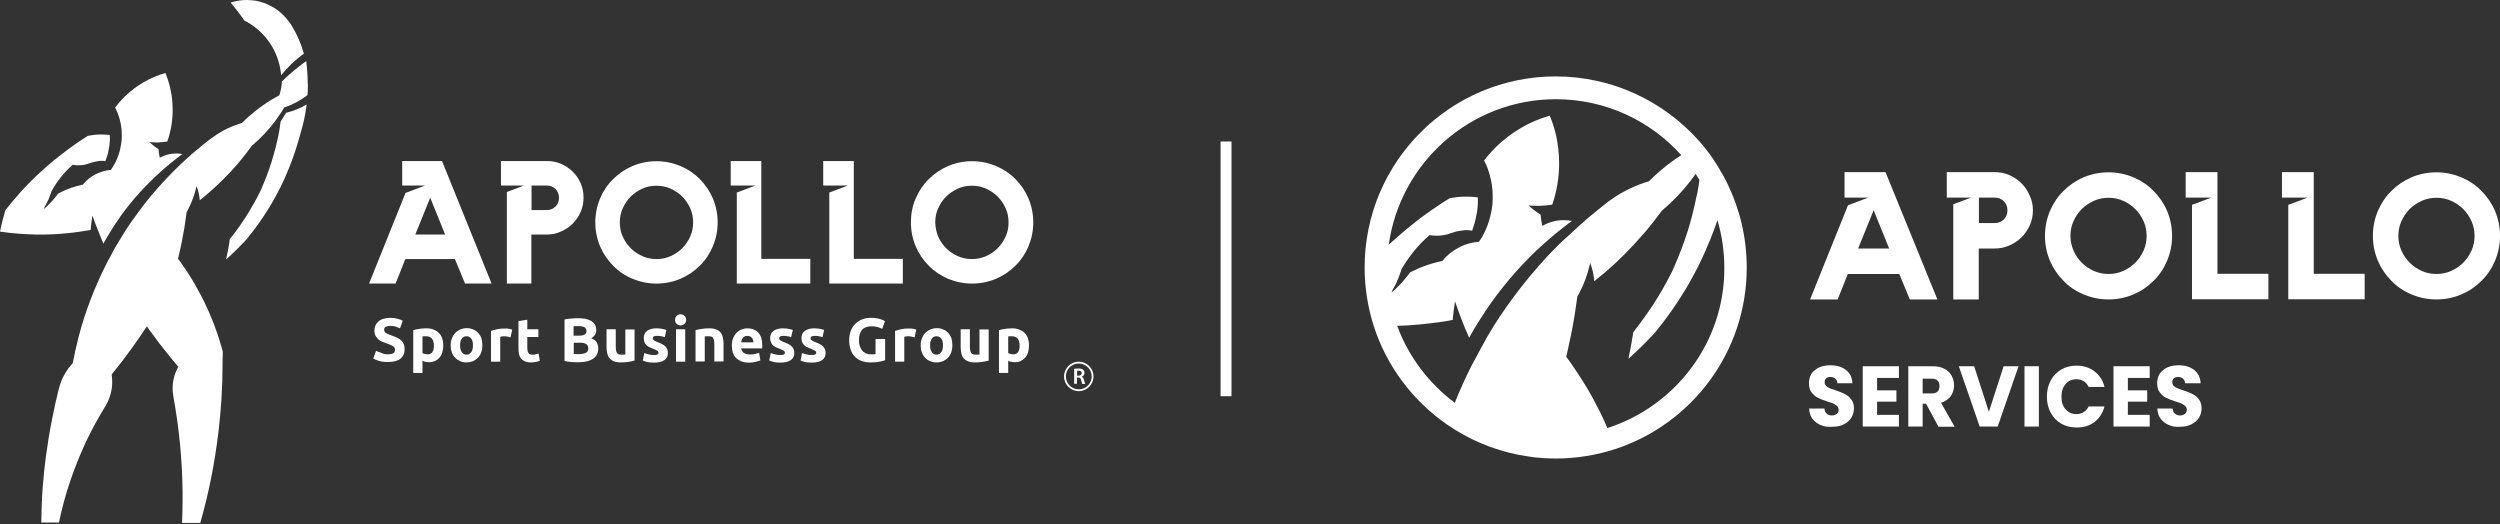 <svg width="229" height="48" viewBox="0 0 229 48" fill="none" xmlns="http://www.w3.org/2000/svg">
<rect x="0" y="0" width="229" height="48" fill="#333333" stroke="none"/>
<path d="M45.029 25.974H42.598L41.67 23.73H37.13L36.235 25.974H33.805L37.147 17.671L38.936 16.995H36.843V14.751H40.488L45.029 25.974ZM40.775 21.485L39.408 18.109L38.041 21.485H40.775Z" fill="white"/>
<path d="M53.45 18.109C53.45 18.582 53.366 19.021 53.18 19.426C52.994 19.831 52.758 20.185 52.454 20.489C52.15 20.793 51.796 21.029 51.374 21.215C50.969 21.401 50.53 21.485 50.074 21.485H48.673V25.974H46.429V17.586L47.998 16.995H46.429H46.176H45.889V14.751H50.091C50.547 14.751 50.986 14.835 51.391 15.004C51.796 15.19 52.167 15.426 52.471 15.73C52.775 16.034 53.011 16.388 53.197 16.81C53.382 17.232 53.45 17.654 53.45 18.109ZM51.205 18.109C51.205 17.806 51.104 17.536 50.885 17.316C50.665 17.097 50.395 16.995 50.091 16.995H48.69V19.24H50.091C50.395 19.24 50.665 19.139 50.885 18.92C51.104 18.7 51.205 18.43 51.205 18.109Z" fill="white"/>
<path d="M54.968 18.177C55.255 17.502 55.66 16.894 56.167 16.405C56.673 15.899 57.264 15.494 57.939 15.207C58.614 14.92 59.357 14.768 60.133 14.768C60.91 14.768 61.635 14.92 62.327 15.207C63.002 15.494 63.61 15.899 64.1 16.405C64.606 16.911 65.011 17.502 65.298 18.177C65.585 18.852 65.737 19.595 65.737 20.371C65.737 21.148 65.585 21.873 65.298 22.565C65.011 23.241 64.606 23.848 64.1 24.338C63.593 24.844 63.002 25.249 62.327 25.536C61.652 25.823 60.91 25.975 60.133 25.975C59.357 25.975 58.631 25.823 57.939 25.536C57.247 25.249 56.656 24.844 56.167 24.338C55.66 23.831 55.255 23.241 54.968 22.565C54.682 21.89 54.53 21.148 54.53 20.371C54.53 19.595 54.682 18.852 54.968 18.177ZM57.044 21.671C57.23 22.076 57.467 22.43 57.77 22.734C58.074 23.038 58.428 23.274 58.834 23.46C59.239 23.646 59.678 23.73 60.133 23.73C60.589 23.73 61.028 23.646 61.433 23.46C61.838 23.274 62.192 23.038 62.496 22.734C62.8 22.43 63.036 22.076 63.222 21.671C63.407 21.266 63.492 20.827 63.492 20.371C63.492 19.916 63.407 19.477 63.222 19.072C63.036 18.667 62.8 18.312 62.496 18.008C62.192 17.705 61.838 17.468 61.433 17.283C61.028 17.097 60.589 17.013 60.133 17.013C59.661 17.013 59.239 17.097 58.834 17.283C58.428 17.468 58.074 17.705 57.77 18.008C57.467 18.312 57.23 18.667 57.044 19.072C56.859 19.477 56.775 19.916 56.775 20.371C56.775 20.827 56.859 21.266 57.044 21.671Z" fill="white"/>
<path d="M74.225 23.73V25.974H67.491V17.637L69.196 16.995H67.491H67.39H66.934V14.751H69.736V23.713H74.225V23.73Z" fill="white"/>
<path d="M82.698 23.73V25.974H75.964V17.637L77.668 16.995H75.964H75.862H75.407V14.751H78.208V23.713H82.698V23.73Z" fill="white"/>
<path d="M83.879 18.177C84.166 17.502 84.571 16.894 85.077 16.405C85.584 15.899 86.174 15.494 86.849 15.207C87.525 14.92 88.267 14.768 89.043 14.768C89.82 14.768 90.546 14.92 91.238 15.207C91.913 15.494 92.52 15.899 93.01 16.405C93.516 16.911 93.921 17.502 94.208 18.177C94.495 18.852 94.647 19.595 94.647 20.371C94.647 21.148 94.495 21.873 94.208 22.565C93.921 23.241 93.516 23.848 93.01 24.338C92.504 24.844 91.913 25.249 91.238 25.536C90.562 25.823 89.82 25.975 89.043 25.975C88.267 25.975 87.541 25.823 86.849 25.536C86.174 25.249 85.567 24.844 85.077 24.338C84.571 23.831 84.166 23.241 83.879 22.565C83.592 21.89 83.44 21.148 83.44 20.371C83.44 19.595 83.575 18.852 83.879 18.177ZM85.938 21.671C86.124 22.076 86.36 22.43 86.664 22.734C86.968 23.038 87.322 23.274 87.727 23.46C88.132 23.646 88.571 23.73 89.027 23.73C89.482 23.73 89.921 23.646 90.326 23.46C90.731 23.274 91.086 23.038 91.39 22.734C91.693 22.43 91.93 22.076 92.115 21.671C92.301 21.266 92.385 20.827 92.385 20.371C92.385 19.916 92.301 19.477 92.115 19.072C91.93 18.667 91.693 18.312 91.39 18.008C91.086 17.705 90.731 17.468 90.326 17.283C89.921 17.097 89.482 17.013 89.027 17.013C88.554 17.013 88.132 17.097 87.727 17.283C87.322 17.468 86.968 17.705 86.664 18.008C86.36 18.312 86.124 18.667 85.938 19.072C85.752 19.477 85.668 19.916 85.668 20.371C85.685 20.827 85.769 21.266 85.938 21.671Z" fill="white"/>
<path d="M35.543 32.455C35.661 32.455 35.763 32.438 35.847 32.421C35.931 32.404 35.999 32.37 36.05 32.337C36.1 32.303 36.134 32.252 36.151 32.201C36.168 32.151 36.184 32.1 36.184 32.033C36.184 31.898 36.117 31.796 35.999 31.712C35.881 31.628 35.678 31.543 35.374 31.442C35.239 31.391 35.121 31.341 34.986 31.29C34.851 31.239 34.75 31.155 34.649 31.071C34.547 30.986 34.463 30.868 34.395 30.75C34.328 30.632 34.294 30.463 34.294 30.294C34.294 30.125 34.328 29.957 34.395 29.805C34.463 29.653 34.564 29.535 34.682 29.433C34.8 29.332 34.952 29.248 35.138 29.197C35.307 29.146 35.509 29.113 35.729 29.113C35.999 29.113 36.218 29.146 36.421 29.197C36.623 29.248 36.775 29.315 36.893 29.383L36.64 30.075C36.539 30.024 36.404 29.974 36.269 29.923C36.134 29.872 35.982 29.855 35.779 29.855C35.56 29.855 35.425 29.889 35.324 29.94C35.222 29.99 35.189 30.092 35.189 30.21C35.189 30.277 35.206 30.345 35.239 30.395C35.273 30.446 35.324 30.497 35.391 30.53C35.459 30.564 35.526 30.598 35.611 30.632C35.695 30.666 35.779 30.699 35.881 30.733C36.083 30.801 36.269 30.885 36.404 30.953C36.556 31.02 36.674 31.104 36.775 31.206C36.877 31.307 36.944 31.425 36.995 31.543C37.045 31.678 37.062 31.83 37.062 32.016C37.062 32.387 36.927 32.657 36.674 32.86C36.421 33.062 36.033 33.163 35.509 33.163C35.341 33.163 35.172 33.147 35.037 33.13C34.902 33.113 34.767 33.079 34.666 33.045C34.564 33.012 34.463 32.978 34.395 32.944C34.311 32.91 34.26 32.877 34.193 32.843L34.446 32.134C34.564 32.201 34.699 32.252 34.885 32.303C35.071 32.421 35.29 32.455 35.543 32.455Z" fill="white"/>
<path d="M40.606 31.628C40.606 31.864 40.573 32.066 40.522 32.252C40.471 32.438 40.387 32.606 40.269 32.741C40.168 32.876 40.016 32.978 39.864 33.062C39.695 33.13 39.509 33.18 39.307 33.18C39.189 33.18 39.087 33.163 38.986 33.147C38.885 33.13 38.784 33.096 38.699 33.045V34.159H37.855V30.244C37.923 30.227 38.024 30.193 38.109 30.176C38.21 30.159 38.311 30.142 38.412 30.125C38.514 30.108 38.632 30.092 38.733 30.092C38.851 30.075 38.953 30.075 39.054 30.075C39.307 30.075 39.509 30.108 39.712 30.193C39.898 30.26 40.066 30.362 40.201 30.497C40.336 30.632 40.438 30.8 40.505 30.986C40.573 31.189 40.606 31.391 40.606 31.628ZM39.746 31.661C39.746 31.408 39.695 31.189 39.577 31.037C39.459 30.885 39.29 30.8 39.054 30.8C38.986 30.8 38.902 30.8 38.851 30.8C38.784 30.8 38.733 30.817 38.699 30.817V32.336C38.75 32.37 38.817 32.404 38.902 32.421C38.986 32.438 39.071 32.455 39.155 32.455C39.543 32.471 39.746 32.201 39.746 31.661Z" fill="white"/>
<path d="M44.184 31.628C44.184 31.864 44.151 32.083 44.083 32.269C44.016 32.455 43.914 32.623 43.796 32.759C43.661 32.894 43.509 32.995 43.34 33.079C43.155 33.147 42.969 33.197 42.733 33.197C42.513 33.197 42.311 33.164 42.142 33.079C41.973 32.995 41.804 32.894 41.686 32.759C41.551 32.623 41.45 32.455 41.383 32.269C41.315 32.083 41.281 31.864 41.281 31.628C41.281 31.392 41.315 31.189 41.399 30.986C41.467 30.801 41.568 30.632 41.703 30.497C41.838 30.362 41.99 30.261 42.159 30.176C42.344 30.109 42.53 30.058 42.75 30.058C42.969 30.058 43.155 30.092 43.34 30.176C43.526 30.244 43.678 30.362 43.796 30.497C43.931 30.632 44.032 30.801 44.1 30.986C44.134 31.189 44.184 31.392 44.184 31.628ZM43.324 31.628C43.324 31.375 43.273 31.155 43.172 31.02C43.07 30.868 42.918 30.801 42.733 30.801C42.547 30.801 42.395 30.868 42.294 31.02C42.193 31.172 42.142 31.375 42.142 31.628C42.142 31.881 42.193 32.1 42.294 32.252C42.395 32.404 42.547 32.489 42.733 32.489C42.918 32.489 43.07 32.404 43.172 32.252C43.273 32.1 43.324 31.898 43.324 31.628Z" fill="white"/>
<path d="M46.766 30.902C46.699 30.885 46.598 30.868 46.496 30.834C46.395 30.817 46.277 30.801 46.176 30.801C46.125 30.801 46.057 30.801 45.99 30.817C45.922 30.834 45.855 30.834 45.821 30.851V33.13H44.977V30.311C45.129 30.261 45.298 30.21 45.517 30.159C45.72 30.109 45.956 30.092 46.209 30.092C46.26 30.092 46.311 30.092 46.378 30.092C46.446 30.092 46.513 30.109 46.564 30.109C46.614 30.109 46.699 30.126 46.749 30.142C46.817 30.159 46.868 30.176 46.918 30.193L46.766 30.902Z" fill="white"/>
<path d="M47.458 29.417L48.302 29.282V30.16H49.315V30.869H48.302V31.915C48.302 32.084 48.336 32.236 48.403 32.337C48.471 32.438 48.589 32.489 48.775 32.489C48.859 32.489 48.96 32.489 49.062 32.455C49.163 32.422 49.247 32.422 49.332 32.388L49.45 33.046C49.349 33.08 49.23 33.13 49.112 33.147C48.994 33.164 48.842 33.198 48.657 33.198C48.42 33.198 48.235 33.164 48.083 33.097C47.931 33.029 47.813 32.945 47.728 32.843C47.644 32.742 47.576 32.59 47.543 32.438C47.509 32.286 47.492 32.101 47.492 31.915V29.417H47.458Z" fill="white"/>
<path d="M53.011 33.181C52.791 33.181 52.589 33.181 52.37 33.164C52.15 33.147 51.931 33.113 51.711 33.063V29.265C51.897 29.231 52.083 29.198 52.302 29.181C52.521 29.164 52.724 29.147 52.893 29.147C53.146 29.147 53.365 29.164 53.585 29.198C53.787 29.231 53.973 29.299 54.125 29.383C54.277 29.468 54.395 29.586 54.479 29.721C54.564 29.856 54.614 30.041 54.614 30.244C54.614 30.565 54.462 30.801 54.158 30.987C54.412 31.088 54.581 31.206 54.665 31.375C54.749 31.544 54.8 31.712 54.8 31.915C54.8 32.32 54.648 32.641 54.344 32.843C54.04 33.063 53.602 33.181 53.011 33.181ZM52.555 30.75H52.977C53.247 30.75 53.45 30.717 53.551 30.649C53.669 30.582 53.72 30.463 53.72 30.311C53.72 30.16 53.652 30.041 53.534 29.974C53.416 29.907 53.23 29.873 53.011 29.873C52.943 29.873 52.859 29.873 52.775 29.873C52.69 29.873 52.606 29.873 52.538 29.89V30.75H52.555ZM52.555 31.409V32.421C52.623 32.421 52.69 32.438 52.758 32.438C52.825 32.438 52.91 32.438 53.011 32.438C53.281 32.438 53.483 32.404 53.652 32.32C53.821 32.252 53.889 32.101 53.889 31.898C53.889 31.712 53.821 31.594 53.686 31.51C53.551 31.425 53.348 31.392 53.112 31.392H52.555V31.409Z" fill="white"/>
<path d="M58.125 33.029C57.99 33.062 57.804 33.113 57.568 33.147C57.348 33.181 57.112 33.197 56.859 33.197C56.606 33.197 56.403 33.164 56.234 33.096C56.066 33.029 55.931 32.927 55.829 32.809C55.728 32.691 55.66 32.539 55.627 32.37C55.593 32.202 55.559 32.016 55.559 31.814V30.159H56.403V31.712C56.403 31.982 56.437 32.185 56.504 32.303C56.572 32.421 56.707 32.489 56.909 32.489C56.977 32.489 57.028 32.489 57.095 32.489C57.163 32.489 57.23 32.472 57.281 32.472V30.176H58.125V33.029Z" fill="white"/>
<path d="M59.897 32.522C60.049 32.522 60.167 32.505 60.217 32.471C60.285 32.438 60.319 32.387 60.319 32.303C60.319 32.235 60.285 32.168 60.2 32.117C60.116 32.066 59.998 32.016 59.829 31.948C59.694 31.898 59.576 31.847 59.475 31.796C59.373 31.746 59.272 31.678 59.205 31.611C59.137 31.543 59.07 31.442 59.036 31.34C59.002 31.239 58.968 31.121 58.968 30.969C58.968 30.682 59.07 30.463 59.272 30.311C59.475 30.159 59.762 30.075 60.133 30.075C60.319 30.075 60.487 30.092 60.656 30.125C60.825 30.159 60.96 30.193 61.044 30.227L60.892 30.885C60.791 30.851 60.69 30.817 60.572 30.8C60.454 30.767 60.336 30.767 60.184 30.767C59.914 30.767 59.795 30.834 59.795 30.986C59.795 31.02 59.795 31.054 59.812 31.07C59.829 31.087 59.846 31.121 59.88 31.155C59.914 31.172 59.964 31.206 60.015 31.239C60.066 31.273 60.15 31.307 60.234 31.34C60.42 31.408 60.572 31.476 60.69 31.543C60.808 31.611 60.909 31.678 60.977 31.762C61.044 31.847 61.095 31.931 61.129 32.016C61.163 32.117 61.179 32.218 61.179 32.336C61.179 32.623 61.061 32.86 60.842 32.995C60.622 33.147 60.302 33.214 59.914 33.214C59.644 33.214 59.424 33.197 59.255 33.147C59.087 33.096 58.952 33.062 58.884 33.028L59.019 32.336C59.154 32.387 59.306 32.438 59.458 32.471C59.61 32.505 59.762 32.522 59.897 32.522Z" fill="white"/>
<path d="M62.85 29.299C62.85 29.451 62.8 29.569 62.698 29.67C62.597 29.754 62.479 29.805 62.344 29.805C62.209 29.805 62.091 29.754 61.989 29.67C61.888 29.585 61.837 29.467 61.837 29.299C61.837 29.147 61.888 29.029 61.989 28.927C62.091 28.826 62.209 28.792 62.344 28.792C62.479 28.792 62.597 28.843 62.698 28.927C62.8 29.012 62.85 29.13 62.85 29.299ZM62.766 33.13H61.922V30.159H62.766V33.13Z" fill="white"/>
<path d="M63.711 30.244C63.846 30.21 64.031 30.159 64.268 30.125C64.504 30.092 64.724 30.075 64.977 30.075C65.23 30.075 65.432 30.108 65.601 30.176C65.77 30.244 65.905 30.328 66.006 30.463C66.108 30.581 66.175 30.733 66.209 30.885C66.243 31.054 66.276 31.239 66.276 31.442V33.113H65.432V31.543C65.432 31.273 65.399 31.087 65.331 30.969C65.264 30.851 65.129 30.8 64.926 30.8C64.859 30.8 64.808 30.8 64.74 30.8C64.673 30.8 64.605 30.817 64.555 30.817V33.113H63.711V30.244Z" fill="white"/>
<path d="M67.036 31.661C67.036 31.391 67.069 31.172 67.154 30.969C67.238 30.767 67.339 30.615 67.474 30.48C67.609 30.345 67.761 30.244 67.93 30.176C68.099 30.108 68.285 30.075 68.453 30.075C68.875 30.075 69.213 30.21 69.449 30.463C69.702 30.716 69.82 31.104 69.82 31.594C69.82 31.644 69.82 31.695 69.82 31.762C69.82 31.813 69.82 31.881 69.804 31.914H67.896C67.913 32.083 67.998 32.218 68.133 32.319C68.268 32.421 68.47 32.471 68.707 32.471C68.858 32.471 69.01 32.455 69.162 32.421C69.314 32.387 69.432 32.353 69.534 32.319L69.652 33.011C69.601 33.028 69.55 33.062 69.466 33.079C69.382 33.096 69.314 33.13 69.213 33.147C69.112 33.163 69.027 33.18 68.909 33.197C68.808 33.214 68.69 33.214 68.588 33.214C68.318 33.214 68.082 33.18 67.896 33.096C67.711 33.011 67.542 32.91 67.407 32.775C67.272 32.64 67.188 32.471 67.12 32.286C67.069 32.083 67.036 31.881 67.036 31.661ZM69.01 31.34C69.01 31.273 68.993 31.206 68.977 31.138C68.96 31.07 68.926 31.003 68.875 30.952C68.825 30.902 68.774 30.851 68.707 30.817C68.639 30.784 68.555 30.767 68.453 30.767C68.352 30.767 68.285 30.784 68.217 30.817C68.15 30.851 68.099 30.885 68.048 30.952C67.998 31.003 67.964 31.07 67.947 31.138C67.93 31.206 67.896 31.273 67.896 31.357H69.01V31.34Z" fill="white"/>
<path d="M71.474 32.522C71.626 32.522 71.744 32.505 71.795 32.471C71.863 32.438 71.896 32.387 71.896 32.303C71.896 32.235 71.863 32.168 71.778 32.117C71.694 32.066 71.576 32.016 71.407 31.948C71.272 31.898 71.154 31.847 71.052 31.796C70.951 31.746 70.85 31.678 70.782 31.611C70.715 31.543 70.647 31.442 70.614 31.34C70.58 31.239 70.546 31.121 70.546 30.969C70.546 30.682 70.647 30.463 70.85 30.311C71.052 30.159 71.339 30.075 71.711 30.075C71.896 30.075 72.065 30.092 72.234 30.125C72.403 30.159 72.538 30.193 72.622 30.227L72.47 30.885C72.369 30.851 72.268 30.817 72.15 30.8C72.031 30.767 71.913 30.767 71.761 30.767C71.491 30.767 71.373 30.834 71.373 30.986C71.373 31.02 71.373 31.054 71.39 31.07C71.407 31.087 71.424 31.121 71.457 31.155C71.491 31.172 71.542 31.206 71.593 31.239C71.643 31.273 71.728 31.307 71.812 31.34C71.998 31.408 72.15 31.476 72.268 31.543C72.386 31.611 72.487 31.678 72.555 31.762C72.622 31.847 72.673 31.931 72.707 32.016C72.74 32.117 72.757 32.218 72.757 32.336C72.757 32.623 72.639 32.86 72.419 32.995C72.2 33.147 71.879 33.214 71.491 33.214C71.221 33.214 71.002 33.197 70.833 33.147C70.664 33.096 70.529 33.062 70.462 33.028L70.597 32.336C70.732 32.387 70.884 32.438 71.035 32.471C71.171 32.505 71.323 32.522 71.474 32.522Z" fill="white"/>
<path d="M74.344 32.522C74.495 32.522 74.614 32.505 74.664 32.471C74.732 32.438 74.765 32.387 74.765 32.303C74.765 32.235 74.732 32.168 74.647 32.117C74.563 32.066 74.445 32.016 74.276 31.948C74.141 31.898 74.023 31.847 73.921 31.796C73.82 31.746 73.719 31.678 73.651 31.611C73.584 31.543 73.516 31.442 73.483 31.34C73.449 31.239 73.415 31.121 73.415 30.969C73.415 30.682 73.516 30.463 73.719 30.311C73.921 30.159 74.208 30.075 74.58 30.075C74.765 30.075 74.934 30.092 75.103 30.125C75.272 30.159 75.407 30.193 75.491 30.227L75.339 30.885C75.238 30.851 75.137 30.817 75.019 30.8C74.9 30.767 74.782 30.767 74.63 30.767C74.36 30.767 74.242 30.834 74.242 30.986C74.242 31.02 74.242 31.054 74.259 31.07C74.276 31.087 74.293 31.121 74.327 31.155C74.36 31.172 74.411 31.206 74.462 31.239C74.512 31.273 74.597 31.307 74.681 31.34C74.867 31.408 75.019 31.476 75.137 31.543C75.255 31.611 75.356 31.678 75.424 31.762C75.491 31.847 75.542 31.931 75.576 32.016C75.609 32.117 75.626 32.218 75.626 32.336C75.626 32.623 75.508 32.86 75.289 32.995C75.069 33.147 74.749 33.214 74.36 33.214C74.09 33.214 73.871 33.197 73.702 33.147C73.533 33.096 73.398 33.062 73.331 33.028L73.466 32.336C73.601 32.387 73.753 32.438 73.905 32.471C74.056 32.505 74.208 32.522 74.344 32.522Z" fill="white"/>
<path d="M79.845 29.889C79.44 29.889 79.137 30.008 78.951 30.227C78.765 30.463 78.681 30.767 78.681 31.155C78.681 31.341 78.698 31.527 78.748 31.678C78.799 31.83 78.867 31.965 78.951 32.084C79.035 32.202 79.153 32.286 79.288 32.354C79.424 32.421 79.575 32.455 79.761 32.455C79.862 32.455 79.947 32.455 80.014 32.455C80.082 32.455 80.149 32.438 80.2 32.438V31.054H81.078V32.995C80.976 33.029 80.808 33.079 80.571 33.13C80.335 33.181 80.048 33.197 79.71 33.197C79.424 33.197 79.153 33.147 78.917 33.062C78.681 32.978 78.478 32.843 78.309 32.674C78.141 32.505 78.006 32.286 77.921 32.033C77.837 31.78 77.786 31.493 77.786 31.172C77.786 30.852 77.837 30.548 77.938 30.294C78.04 30.041 78.174 29.822 78.36 29.653C78.529 29.484 78.748 29.349 78.985 29.248C79.221 29.164 79.474 29.113 79.744 29.113C79.93 29.113 80.099 29.13 80.251 29.147C80.402 29.164 80.52 29.197 80.639 29.231C80.74 29.265 80.841 29.299 80.909 29.332C80.976 29.366 81.027 29.4 81.061 29.417L80.808 30.126C80.689 30.058 80.554 30.008 80.385 29.957C80.2 29.906 80.031 29.889 79.845 29.889Z" fill="white"/>
<path d="M83.778 30.902C83.71 30.885 83.609 30.868 83.508 30.834C83.406 30.817 83.288 30.801 83.187 30.801C83.136 30.801 83.069 30.801 83.001 30.817C82.934 30.834 82.866 30.834 82.832 30.851V33.13H81.989V30.311C82.141 30.261 82.309 30.21 82.529 30.159C82.731 30.109 82.968 30.092 83.221 30.092C83.271 30.092 83.322 30.092 83.389 30.092C83.457 30.092 83.525 30.109 83.575 30.109C83.643 30.126 83.71 30.126 83.761 30.142C83.828 30.159 83.879 30.176 83.93 30.193L83.778 30.902Z" fill="white"/>
<path d="M87.238 31.628C87.238 31.864 87.204 32.083 87.136 32.269C87.069 32.455 86.968 32.623 86.849 32.759C86.714 32.894 86.562 32.995 86.394 33.079C86.208 33.147 86.022 33.197 85.786 33.197C85.567 33.197 85.364 33.164 85.195 33.079C85.01 33.012 84.858 32.894 84.74 32.759C84.605 32.623 84.503 32.455 84.436 32.269C84.368 32.083 84.335 31.864 84.335 31.628C84.335 31.392 84.368 31.189 84.453 30.986C84.52 30.801 84.621 30.632 84.757 30.497C84.892 30.362 85.043 30.261 85.212 30.176C85.398 30.109 85.584 30.058 85.803 30.058C86.022 30.058 86.208 30.092 86.394 30.176C86.579 30.244 86.731 30.362 86.849 30.497C86.984 30.632 87.086 30.801 87.153 30.986C87.204 31.189 87.238 31.392 87.238 31.628ZM86.377 31.628C86.377 31.375 86.326 31.155 86.225 31.02C86.124 30.885 85.972 30.801 85.786 30.801C85.6 30.801 85.448 30.868 85.347 31.02C85.246 31.172 85.195 31.375 85.195 31.628C85.195 31.881 85.246 32.1 85.347 32.252C85.448 32.404 85.6 32.489 85.786 32.489C85.972 32.489 86.124 32.404 86.225 32.252C86.326 32.1 86.377 31.898 86.377 31.628Z" fill="white"/>
<path d="M90.562 33.029C90.427 33.062 90.242 33.113 90.005 33.147C89.786 33.181 89.55 33.197 89.296 33.197C89.043 33.197 88.841 33.164 88.672 33.096C88.503 33.029 88.368 32.927 88.267 32.809C88.166 32.691 88.098 32.539 88.064 32.37C88.031 32.202 87.997 32.016 87.997 31.814V30.159H88.841V31.712C88.841 31.982 88.875 32.185 88.942 32.303C89.01 32.421 89.145 32.489 89.347 32.489C89.415 32.489 89.465 32.489 89.533 32.489C89.6 32.489 89.668 32.472 89.719 32.472V30.176H90.562V33.029Z" fill="white"/>
<path d="M94.258 31.628C94.258 31.864 94.225 32.066 94.174 32.252C94.123 32.438 94.039 32.606 93.921 32.741C93.803 32.876 93.668 32.978 93.516 33.062C93.364 33.147 93.161 33.18 92.959 33.18C92.841 33.18 92.739 33.163 92.638 33.147C92.537 33.13 92.436 33.096 92.351 33.045V34.159H91.507V30.244C91.575 30.227 91.676 30.193 91.76 30.176C91.862 30.159 91.963 30.142 92.064 30.125C92.166 30.108 92.284 30.092 92.385 30.092C92.486 30.092 92.604 30.075 92.706 30.075C92.959 30.075 93.161 30.108 93.364 30.193C93.55 30.26 93.718 30.362 93.853 30.497C93.988 30.632 94.09 30.8 94.157 30.986C94.225 31.189 94.258 31.391 94.258 31.628ZM93.398 31.661C93.398 31.408 93.347 31.189 93.229 31.037C93.111 30.885 92.942 30.8 92.706 30.8C92.638 30.8 92.554 30.8 92.503 30.8C92.436 30.8 92.385 30.817 92.351 30.817V32.336C92.402 32.37 92.469 32.404 92.554 32.421C92.638 32.438 92.723 32.455 92.807 32.455C93.195 32.471 93.398 32.201 93.398 31.661Z" fill="white"/>
<path d="M16.135 14.059C15.882 14.059 15.646 14.093 15.409 14.144C15.139 14.211 14.903 14.313 14.667 14.431C14.65 14.431 14.65 14.448 14.633 14.448C14.582 14.194 14.532 13.924 14.515 13.654C14.211 13.469 13.941 13.249 13.671 13.013C13.874 13.03 14.076 13.047 14.279 13.047C14.346 13.047 14.414 13.047 14.481 13.047C14.768 13.03 15.055 13.013 15.325 12.962C15.646 12.051 15.815 11.072 15.815 10.059C15.815 9.739 15.798 9.418 15.764 9.097C15.764 9.081 15.764 9.081 15.764 9.064V9.047C15.663 8.22 15.46 7.426 15.156 6.684C13.739 7.089 12.473 7.832 11.443 8.827C11.123 9.148 10.819 9.486 10.549 9.84C10.717 10.178 10.852 10.515 10.954 10.886C11.072 11.342 11.156 11.815 11.156 12.304C11.156 12.338 11.156 12.372 11.156 12.405C11.156 12.473 11.156 12.54 11.156 12.625C11.156 12.743 11.139 12.878 11.123 12.996C11.106 13.131 11.089 13.283 11.055 13.418C10.971 13.924 10.802 14.397 10.582 14.853C10.532 14.954 10.481 15.055 10.414 15.156C10.329 15.292 10.245 15.427 10.161 15.562C10.025 15.579 9.89 15.595 9.755 15.612C9.536 15.663 9.317 15.73 9.097 15.815C8.996 15.865 8.878 15.899 8.777 15.95C8.321 16.186 7.933 16.49 7.612 16.878C7.612 16.895 7.595 16.895 7.595 16.912C6.852 17.064 6.16 17.3 5.502 17.638C5.435 17.671 5.367 17.705 5.317 17.739C5.249 17.823 5.182 17.924 5.114 18.009C5.03 18.11 4.945 18.211 4.861 18.313C4.776 18.397 4.709 18.482 4.625 18.566C4.439 18.768 4.236 18.971 4.017 19.14C4.034 19.072 4.068 19.005 4.084 18.954C4.169 18.802 4.253 18.65 4.338 18.482C4.354 18.431 4.388 18.38 4.405 18.33C4.405 18.33 4.405 18.313 4.422 18.313C4.473 18.195 4.523 18.059 4.574 17.941C4.625 17.806 4.675 17.654 4.726 17.503C5.232 16.591 5.873 15.781 6.65 15.106C6.65 15.106 6.65 15.106 6.667 15.089C6.819 15.123 6.987 15.14 7.139 15.14C7.173 15.14 7.19 15.14 7.224 15.14C7.308 15.14 7.393 15.123 7.477 15.123C7.528 15.123 7.595 15.106 7.646 15.106H7.663C7.848 15.072 8.017 15.021 8.152 14.971C8.321 14.903 8.523 14.853 8.743 14.802H8.76C8.861 14.785 8.945 14.768 9.047 14.752C9.097 14.752 9.148 14.735 9.182 14.735C9.266 14.735 9.367 14.735 9.468 14.735C9.536 14.735 9.587 14.752 9.654 14.768C9.654 14.752 9.671 14.735 9.671 14.718C9.671 14.701 9.688 14.684 9.688 14.667C9.722 14.583 9.739 14.515 9.772 14.414C9.789 14.38 9.806 14.329 9.806 14.296C9.823 14.262 9.823 14.228 9.84 14.194C9.857 14.161 9.857 14.127 9.874 14.093C9.89 14.043 9.907 13.975 9.907 13.924C9.924 13.857 9.941 13.773 9.958 13.705C9.958 13.654 9.975 13.621 9.975 13.57C9.975 13.553 9.975 13.536 9.992 13.519C10.025 13.351 10.042 13.148 10.059 12.929C10.076 12.726 10.059 12.54 10.059 12.372C10.025 12.372 10.009 12.372 9.975 12.355C9.755 12.338 9.519 12.321 9.283 12.321C9.249 12.321 9.232 12.321 9.198 12.321C8.81 12.321 8.422 12.372 8.051 12.439C7.696 12.659 7.342 12.895 7.004 13.131C6.971 13.165 6.92 13.182 6.886 13.216C6.329 13.604 5.789 14.009 5.266 14.431C5.165 14.515 5.063 14.6 4.962 14.667C4.422 15.106 3.899 15.579 3.392 16.051C3.055 16.372 2.717 16.709 2.397 17.047C2.295 17.165 2.177 17.266 2.076 17.384C1.975 17.486 1.89 17.587 1.806 17.688C1.35 18.195 0.911 18.718 0.489 19.258C0.304 19.866 0.152 20.49 0.017 21.131C0.017 21.165 0 21.199 0 21.216C0.54 21.3 1.08 21.351 1.637 21.401C1.705 21.401 1.772 21.418 1.857 21.418C2.346 21.452 2.835 21.469 3.342 21.486C3.443 21.486 3.544 21.486 3.646 21.486C3.663 21.486 3.696 21.486 3.713 21.486C4.506 21.486 5.3 21.452 6.076 21.368C6.498 21.334 6.92 21.283 7.342 21.216C7.663 21.165 7.983 21.114 8.304 21.064C8.338 20.625 8.388 20.186 8.473 19.747C8.608 20.152 8.76 20.558 8.912 20.946C9.097 21.401 9.283 21.857 9.468 22.313C9.722 21.857 9.992 21.418 10.262 20.979C10.346 20.828 10.447 20.692 10.532 20.558C10.549 20.541 10.549 20.524 10.566 20.507C10.566 20.49 10.582 20.49 10.582 20.49C10.599 20.456 10.633 20.422 10.65 20.389C10.785 20.186 10.92 20 11.038 19.815C11.578 19.055 12.169 18.33 12.793 17.638C12.945 17.469 13.114 17.3 13.266 17.131C13.283 17.114 13.317 17.081 13.334 17.064C13.35 17.047 13.384 17.013 13.401 16.996C13.874 16.507 14.38 16.017 14.903 15.562C14.92 15.545 14.92 15.545 14.937 15.528C15.359 15.156 15.798 14.802 16.236 14.464C16.388 14.346 16.54 14.228 16.709 14.11C16.523 14.076 16.321 14.059 16.135 14.059Z" fill="white"/>
<path d="M28.185 7.646C28.185 6.954 28.134 6.262 28.05 5.604C27.898 5.705 27.746 5.806 27.611 5.924C27.206 6.228 26.801 6.549 26.43 6.886C26.227 7.072 26.025 7.275 25.822 7.46C25.805 7.899 25.721 8.321 25.586 8.726C25.079 8.996 24.573 9.3 24.101 9.637C24.067 9.671 24.016 9.688 23.983 9.722C23.797 9.857 23.594 9.992 23.425 10.144C23.392 10.161 23.375 10.177 23.341 10.211C22.936 10.532 22.531 10.886 22.16 11.258C22.058 11.291 21.957 11.325 21.856 11.359C21.366 11.528 20.877 11.73 20.421 11.983C20.404 12 20.388 12 20.371 12.017C20.016 12.203 19.696 12.422 19.375 12.658C19.274 12.743 19.172 12.81 19.054 12.895C18.683 13.182 18.329 13.469 17.974 13.772C17.822 13.89 17.687 14.025 17.535 14.143C17.502 14.177 17.468 14.194 17.451 14.228C17.316 14.346 17.198 14.464 17.063 14.566C16.877 14.734 16.709 14.886 16.54 15.055C16.05 15.511 15.595 15.983 15.139 16.473C15.122 16.489 15.105 16.523 15.071 16.54C14.16 17.519 13.316 18.532 12.54 19.612C12.017 20.32 11.527 21.046 11.072 21.806C11.038 21.856 11.004 21.907 10.97 21.974C10.869 22.143 10.768 22.329 10.65 22.498C10.616 22.548 10.599 22.599 10.565 22.65C10.481 22.802 10.396 22.936 10.329 23.088C10.211 23.291 10.093 23.51 9.991 23.713C9.958 23.78 9.924 23.848 9.89 23.898C9.806 24.05 9.721 24.202 9.654 24.354C8.624 26.43 7.781 28.607 7.19 30.902C6.987 31.679 6.819 32.472 6.667 33.265C6.076 33.89 5.637 34.666 5.418 35.527C5.418 35.544 5.418 35.56 5.401 35.56C5.165 36.489 4.962 37.417 4.776 38.362C4.743 38.565 4.692 38.784 4.658 38.987C4.574 39.408 4.506 39.813 4.439 40.236C4.354 40.809 4.27 41.366 4.186 41.94C4.068 42.834 3.983 43.729 3.916 44.623C3.831 45.704 3.798 46.784 3.781 47.864H5.401C5.671 46.547 6.025 45.265 6.447 44.016C6.785 43.037 7.156 42.092 7.561 41.164C7.662 40.944 7.764 40.708 7.865 40.489C8.067 40.05 8.304 39.611 8.523 39.172C8.759 38.733 9.013 38.278 9.266 37.856C9.384 37.653 9.502 37.468 9.62 37.265C9.637 37.231 9.671 37.181 9.688 37.147C10.059 36.506 10.278 35.78 10.278 34.987C10.278 34.75 10.261 34.514 10.228 34.295C10.869 33.518 11.493 32.708 12.084 31.881C12.557 31.223 13.012 30.565 13.451 29.89C13.62 30.143 13.806 30.396 13.991 30.632C14.126 30.818 14.278 31.021 14.413 31.206C14.548 31.392 14.683 31.578 14.835 31.746C14.852 31.763 14.869 31.78 14.869 31.797C15.341 32.404 15.831 33.012 16.337 33.603C16 34.177 15.814 34.852 15.814 35.56C15.814 35.56 15.814 35.56 15.814 35.577C15.814 35.797 15.831 36.016 15.865 36.219C15.882 36.286 15.898 36.354 15.898 36.421C16.405 39.223 16.692 42.092 16.725 45.029C16.725 45.248 16.725 45.467 16.725 45.687C16.725 46.429 16.709 47.172 16.675 47.898H18.346C19.122 45.18 19.679 42.379 20.016 39.51C20.084 38.885 20.151 38.261 20.202 37.636C20.236 37.265 20.253 36.894 20.286 36.539C20.354 35.442 20.388 34.328 20.388 33.215C20.388 33.13 20.388 33.046 20.388 32.962C20.388 32.81 20.404 32.675 20.404 32.523C20.404 32.404 20.404 32.303 20.404 32.185C20.388 32.151 20.388 32.101 20.371 32.067C20.337 31.949 20.303 31.831 20.27 31.712C19.864 30.278 19.324 28.911 18.683 27.595C18.396 27.021 18.092 26.464 17.772 25.907C17.654 25.704 17.535 25.502 17.4 25.299C17.147 24.894 16.894 24.506 16.624 24.135C16.59 24.084 16.557 24.034 16.523 23.983C16.455 23.882 16.388 23.797 16.303 23.696C16.32 23.662 16.32 23.628 16.337 23.578C16.405 23.308 16.455 23.038 16.523 22.768C16.557 22.582 16.607 22.396 16.641 22.211C16.827 21.299 16.979 20.371 17.097 19.426C17.164 19.325 17.215 19.207 17.265 19.105C17.569 18.515 17.805 17.89 17.957 17.232C17.974 17.198 17.974 17.165 17.991 17.114C17.991 17.097 17.991 17.063 18.008 17.046C18.143 17.401 18.227 17.755 18.278 18.143C18.278 18.211 18.295 18.262 18.295 18.329C18.295 18.329 18.295 18.329 18.295 18.346C18.565 18.127 18.818 17.924 19.088 17.688C20.05 16.861 20.945 15.966 21.772 15.004C21.839 14.937 21.89 14.852 21.957 14.785C22.345 14.312 22.717 13.84 23.071 13.35C23.915 12.642 24.674 11.831 25.333 10.92C25.383 10.852 25.434 10.785 25.468 10.717C25.67 10.431 25.856 10.144 26.041 9.84C26.818 9.587 27.527 9.199 28.168 8.709C28.185 8.422 28.202 8.135 28.202 7.848C28.202 7.798 28.202 7.764 28.202 7.713C28.185 7.68 28.185 7.663 28.185 7.646Z" fill="white"/>
<path d="M26.21 10.329C26.042 10.599 25.873 10.869 25.704 11.139C25.67 11.376 25.637 11.612 25.603 11.848C25.569 12 25.552 12.152 25.518 12.321C25.35 13.165 25.13 13.992 24.877 14.819C24.607 15.679 24.286 16.506 23.932 17.317C23.881 17.418 23.847 17.502 23.797 17.604C23.493 18.228 23.155 18.835 22.784 19.443C22.531 19.848 22.278 20.236 22.008 20.625C21.704 21.063 21.383 21.502 21.046 21.907C21.029 22.009 21.012 22.093 21.012 22.194C20.928 22.717 20.826 23.258 20.708 23.764C21.299 23.241 21.873 22.684 22.413 22.11C22.463 22.042 22.531 21.992 22.582 21.924C23.341 20.996 24.05 20.017 24.674 18.987C25.383 17.823 26.008 16.591 26.514 15.291C26.919 14.278 27.257 13.232 27.544 12.152C27.797 11.325 27.983 10.464 28.084 9.57C27.493 9.924 26.869 10.177 26.21 10.329Z" fill="white"/>
<path d="M22.362 1.873C24.067 2.717 25.316 4.338 25.67 6.279C25.704 6.481 25.721 6.667 25.755 6.869V6.886C26.362 6.144 27.054 5.468 27.831 4.911C27.577 4 27.206 3.139 26.717 2.346C26.666 2.245 26.599 2.16 26.531 2.076C26.244 1.654 25.873 1.283 25.468 0.962C25.299 0.827 25.113 0.709 24.911 0.608C24.455 0.338 23.966 0.169 23.442 0.068C23.172 0.034 22.885 0 22.599 0C22.16 0 21.738 0.068 21.349 0.169C21.265 0.186 21.198 0.219 21.13 0.236C21.518 0.692 21.873 1.165 22.227 1.654C22.261 1.722 22.311 1.806 22.362 1.873Z" fill="white"/>
<path d="M98.393 33.788C98.495 33.771 98.629 33.754 98.781 33.754C98.984 33.754 99.119 33.788 99.22 33.872C99.305 33.94 99.338 34.041 99.338 34.159C99.338 34.345 99.22 34.463 99.085 34.514C99.186 34.547 99.254 34.649 99.288 34.784C99.338 34.953 99.372 35.121 99.406 35.172H99.136C99.119 35.138 99.085 35.02 99.035 34.834C99.001 34.649 98.933 34.598 98.781 34.581H98.646V35.155H98.393V33.788ZM98.646 34.412H98.798C98.967 34.412 99.085 34.328 99.085 34.176C99.085 34.024 98.984 33.957 98.815 33.957C98.731 33.957 98.68 33.957 98.663 33.974V34.412H98.646Z" fill="white"/>
<path d="M98.815 35.83C98.073 35.83 97.465 35.222 97.465 34.48C97.465 33.737 98.073 33.13 98.815 33.13C99.558 33.13 100.165 33.737 100.165 34.48C100.165 35.222 99.558 35.83 98.815 35.83ZM98.815 33.298C98.157 33.298 97.634 33.822 97.634 34.48C97.634 35.138 98.157 35.661 98.815 35.661C99.473 35.661 99.997 35.138 99.997 34.48C99.997 33.822 99.457 33.298 98.815 33.298Z" fill="white"/>
<line x1="112.306" y1="12.96" x2="112.306" y2="36.293" stroke="white"/>
<path d="M166.769 38.931C166.453 38.809 166.207 38.598 166.015 38.353C165.822 38.09 165.734 37.792 165.716 37.423H167.119C167.137 37.634 167.207 37.792 167.33 37.897C167.452 38.002 167.61 38.055 167.786 38.055C167.978 38.055 168.136 38.002 168.241 37.914C168.347 37.827 168.417 37.704 168.417 37.529C168.417 37.388 168.364 37.283 168.277 37.195C168.189 37.108 168.084 37.038 167.943 36.968C167.821 36.915 167.628 36.845 167.382 36.775C167.032 36.669 166.751 36.547 166.523 36.441C166.295 36.336 166.12 36.161 165.944 35.95C165.787 35.74 165.699 35.459 165.699 35.109C165.699 34.6 165.874 34.197 166.242 33.899C166.611 33.601 167.084 33.46 167.663 33.46C168.259 33.46 168.732 33.601 169.101 33.899C169.469 34.197 169.662 34.6 169.679 35.109H168.312C168.294 34.933 168.241 34.793 168.119 34.688C167.996 34.583 167.856 34.53 167.663 34.53C167.505 34.53 167.382 34.565 167.277 34.653C167.172 34.74 167.137 34.863 167.137 35.021C167.137 35.196 167.224 35.337 167.382 35.442C167.54 35.547 167.803 35.652 168.154 35.758C168.505 35.88 168.785 35.986 169.013 36.108C169.223 36.214 169.416 36.371 169.574 36.582C169.732 36.792 169.82 37.055 169.82 37.388C169.82 37.704 169.749 37.984 169.592 38.248C169.434 38.511 169.206 38.703 168.908 38.861C168.61 39.019 168.259 39.089 167.856 39.089C167.435 39.124 167.084 39.072 166.769 38.931Z" fill="white"/>
<path d="M171.941 34.635V35.758H173.712V36.792H171.941V38.002H173.94V39.072H170.626V33.548H173.94V34.618H171.941V34.635Z" fill="white"/>
<path d="M177.553 39.072L176.43 36.985H176.115V39.072H174.8V33.548H177.009C177.43 33.548 177.798 33.618 178.096 33.776C178.394 33.934 178.622 34.144 178.763 34.407C178.903 34.67 178.99 34.968 178.99 35.302C178.99 35.67 178.885 36.003 178.692 36.284C178.482 36.564 178.184 36.775 177.798 36.897L179.043 39.089H177.553V39.072ZM176.115 36.038H176.939C177.184 36.038 177.36 35.986 177.482 35.863C177.605 35.74 177.658 35.565 177.658 35.354C177.658 35.144 177.605 34.986 177.482 34.863C177.36 34.74 177.184 34.688 176.939 34.688H176.115V36.038Z" fill="white"/>
<path d="M184.9 33.548L182.988 39.072H181.34L179.429 33.548H180.832L182.182 37.721L183.532 33.548H184.9Z" fill="white"/>
<path d="M186.759 33.548V39.072H185.443V33.548H186.759Z" fill="white"/>
<path d="M187.846 34.846C188.074 34.425 188.407 34.092 188.81 33.846C189.231 33.601 189.687 33.495 190.213 33.495C190.862 33.495 191.405 33.671 191.861 34.021C192.317 34.372 192.633 34.846 192.773 35.442H191.318C191.212 35.214 191.055 35.038 190.862 34.916C190.669 34.793 190.441 34.74 190.195 34.74C189.792 34.74 189.459 34.881 189.213 35.179C188.968 35.459 188.828 35.845 188.828 36.336C188.828 36.827 188.95 37.213 189.213 37.493C189.459 37.774 189.792 37.932 190.195 37.932C190.441 37.932 190.669 37.879 190.862 37.756C191.055 37.634 191.212 37.458 191.318 37.23H192.773C192.615 37.827 192.317 38.3 191.861 38.651C191.405 39.001 190.862 39.159 190.213 39.159C189.687 39.159 189.213 39.036 188.81 38.809C188.389 38.563 188.074 38.23 187.846 37.809C187.618 37.388 187.495 36.897 187.495 36.354C187.495 35.757 187.618 35.266 187.846 34.846Z" fill="white"/>
<path d="M194.912 34.635V35.758H196.683V36.792H194.912V38.002H196.911V39.072H193.597V33.548H196.911V34.618H194.912V34.635Z" fill="white"/>
<path d="M198.665 38.931C198.349 38.809 198.104 38.598 197.911 38.353C197.718 38.09 197.63 37.792 197.613 37.423H199.016C199.033 37.634 199.103 37.792 199.226 37.897C199.349 38.002 199.507 38.055 199.682 38.055C199.875 38.055 200.033 38.002 200.138 37.914C200.243 37.827 200.313 37.704 200.313 37.529C200.313 37.388 200.261 37.283 200.173 37.195C200.085 37.108 199.98 37.038 199.84 36.968C199.717 36.915 199.524 36.845 199.279 36.775C198.928 36.669 198.647 36.547 198.419 36.441C198.191 36.336 198.016 36.161 197.841 35.95C197.683 35.74 197.595 35.459 197.595 35.109C197.595 34.6 197.771 34.197 198.139 33.899C198.507 33.601 198.98 33.46 199.559 33.46C200.155 33.46 200.629 33.601 200.997 33.899C201.365 34.197 201.558 34.6 201.576 35.109H200.155C200.138 34.933 200.085 34.793 199.962 34.688C199.84 34.583 199.699 34.53 199.507 34.53C199.349 34.53 199.226 34.565 199.121 34.653C199.016 34.74 198.98 34.863 198.98 35.021C198.98 35.196 199.068 35.337 199.226 35.442C199.384 35.547 199.647 35.652 199.998 35.758C200.348 35.88 200.629 35.986 200.857 36.108C201.067 36.214 201.26 36.371 201.418 36.582C201.576 36.792 201.663 37.055 201.663 37.388C201.663 37.704 201.593 37.984 201.435 38.248C201.278 38.511 201.05 38.703 200.752 38.861C200.453 39.019 200.103 39.089 199.699 39.089C199.331 39.124 198.98 39.072 198.665 38.931Z" fill="white"/>
<path d="M177.465 27.428H174.94L173.975 25.096H169.259L168.329 27.428H165.804L169.276 18.801L171.135 18.099H168.96V15.767H172.713L177.465 27.428ZM173.046 22.764L171.626 19.257L170.205 22.764H173.046Z" fill="white"/>
<path d="M186.215 19.257C186.215 19.748 186.127 20.204 185.934 20.625C185.741 21.045 185.496 21.414 185.18 21.729C184.865 22.045 184.496 22.29 184.058 22.483C183.637 22.676 183.181 22.764 182.708 22.764H181.253V27.428H178.92V18.713L180.551 18.099H178.92H178.657H178.324V15.767H182.69C183.164 15.767 183.62 15.855 184.041 16.03C184.461 16.223 184.847 16.469 185.163 16.784C185.478 17.1 185.724 17.468 185.917 17.907C186.127 18.345 186.215 18.783 186.215 19.257ZM183.883 19.257C183.883 18.941 183.778 18.661 183.55 18.433C183.322 18.205 183.041 18.099 182.725 18.099H181.27V20.432H182.725C183.041 20.432 183.322 20.326 183.55 20.099C183.778 19.87 183.883 19.59 183.883 19.257Z" fill="white"/>
<path d="M187.776 19.327C188.074 18.626 188.495 17.994 189.021 17.486C189.547 16.96 190.16 16.539 190.862 16.241C191.563 15.943 192.335 15.785 193.141 15.785C193.948 15.785 194.702 15.943 195.421 16.241C196.122 16.539 196.754 16.96 197.262 17.486C197.788 18.012 198.209 18.626 198.507 19.327C198.805 20.028 198.963 20.8 198.963 21.607C198.963 22.413 198.805 23.167 198.507 23.886C198.209 24.587 197.788 25.219 197.262 25.727C196.736 26.253 196.122 26.674 195.421 26.972C194.719 27.27 193.948 27.428 193.141 27.428C192.335 27.428 191.581 27.27 190.862 26.972C190.143 26.674 189.529 26.253 189.021 25.727C188.495 25.201 188.074 24.587 187.776 23.886C187.477 23.185 187.32 22.413 187.32 21.607C187.32 20.8 187.477 20.028 187.776 19.327ZM189.932 22.957C190.125 23.378 190.371 23.746 190.686 24.061C191.002 24.377 191.37 24.623 191.791 24.816C192.212 25.008 192.668 25.096 193.141 25.096C193.615 25.096 194.071 25.008 194.491 24.816C194.912 24.623 195.281 24.377 195.596 24.061C195.912 23.746 196.157 23.378 196.35 22.957C196.543 22.536 196.631 22.08 196.631 21.607C196.631 21.133 196.543 20.677 196.35 20.256C196.157 19.835 195.912 19.467 195.596 19.152C195.281 18.836 194.912 18.59 194.491 18.398C194.071 18.205 193.615 18.117 193.141 18.117C192.65 18.117 192.212 18.205 191.791 18.398C191.37 18.59 191.002 18.836 190.686 19.152C190.371 19.467 190.125 19.835 189.932 20.256C189.739 20.677 189.652 21.133 189.652 21.607C189.652 22.08 189.757 22.536 189.932 22.957Z" fill="white"/>
<path d="M207.783 25.078V27.411H200.787V18.766L202.558 18.099H200.787H200.681H200.208V15.767H203.119V25.078H207.783Z" fill="white"/>
<path d="M216.603 25.078V27.411H209.607V18.766L211.378 18.099H209.607H209.502H209.028V15.767H211.939V25.078H216.603Z" fill="white"/>
<path d="M217.813 19.327C218.111 18.626 218.532 17.994 219.058 17.486C219.584 16.96 220.198 16.539 220.899 16.241C221.601 15.943 222.372 15.785 223.179 15.785C223.985 15.785 224.739 15.943 225.458 16.241C226.16 16.539 226.791 16.96 227.3 17.486C227.826 18.012 228.247 18.626 228.545 19.327C228.843 20.028 229.001 20.8 229.001 21.607C229.001 22.413 228.843 23.167 228.545 23.886C228.247 24.587 227.826 25.219 227.3 25.727C226.774 26.253 226.16 26.674 225.458 26.972C224.757 27.27 223.985 27.428 223.179 27.428C222.372 27.428 221.618 27.27 220.899 26.972C220.18 26.674 219.567 26.253 219.058 25.727C218.532 25.201 218.111 24.587 217.813 23.886C217.515 23.185 217.357 22.413 217.357 21.607C217.357 20.8 217.515 20.028 217.813 19.327ZM219.97 22.957C220.163 23.378 220.408 23.746 220.724 24.061C221.04 24.377 221.408 24.623 221.829 24.816C222.25 25.008 222.705 25.096 223.179 25.096C223.652 25.096 224.108 25.008 224.529 24.816C224.95 24.623 225.318 24.377 225.634 24.061C225.949 23.746 226.195 23.378 226.388 22.957C226.581 22.536 226.668 22.08 226.668 21.607C226.668 21.133 226.581 20.677 226.388 20.256C226.195 19.835 225.949 19.467 225.634 19.152C225.318 18.836 224.95 18.59 224.529 18.398C224.108 18.205 223.652 18.117 223.179 18.117C222.688 18.117 222.25 18.205 221.829 18.398C221.408 18.59 221.04 18.836 220.724 19.152C220.408 19.467 220.163 19.835 219.97 20.256C219.777 20.677 219.689 21.133 219.689 21.607C219.689 22.08 219.777 22.536 219.97 22.957Z" fill="white"/>
<path d="M158.264 16.89C157.966 16.259 157.615 15.662 157.247 15.066C157.107 14.838 156.949 14.628 156.809 14.4C156.44 13.874 156.037 13.365 155.616 12.892C152.39 9.28 147.708 7 142.5 7C132.838 7 125 14.838 125 24.5V24.517C125 26.376 125.298 28.147 125.824 29.831C127.017 33.548 129.401 36.704 132.54 38.879C134.486 40.229 136.713 41.193 139.133 41.667C139.607 41.755 140.08 41.825 140.571 41.895C141.202 41.965 141.851 42 142.5 42C144.411 42 146.27 41.684 147.988 41.123C154.967 38.826 160 32.251 160 24.517C160 21.765 159.369 19.187 158.264 16.89ZM141.904 23.308C141.869 23.343 141.851 23.36 141.816 23.395C140.641 24.658 139.537 25.991 138.52 27.376C137.853 28.288 137.204 29.235 136.608 30.216C136.573 30.287 136.521 30.357 136.485 30.427C136.345 30.655 136.205 30.883 136.082 31.111C136.047 31.181 136.012 31.251 135.977 31.321C135.872 31.514 135.767 31.689 135.661 31.882C135.504 32.163 135.363 32.426 135.223 32.706C135.17 32.794 135.135 32.864 135.083 32.952C134.977 33.145 134.872 33.355 134.767 33.548C134.223 34.635 133.715 35.758 133.259 36.897C130.892 35.126 129.033 32.689 127.981 29.848C128.717 29.831 129.436 29.778 130.155 29.708C130.716 29.655 131.26 29.585 131.804 29.515C132.224 29.462 132.645 29.392 133.066 29.305C133.119 28.726 133.189 28.165 133.277 27.604C133.452 28.13 133.645 28.638 133.838 29.164C134.066 29.761 134.311 30.357 134.574 30.935C134.907 30.339 135.24 29.761 135.609 29.199C135.731 29.006 135.854 28.831 135.977 28.638C135.994 28.621 136.012 28.603 136.012 28.568C136.012 28.551 136.03 28.551 136.03 28.533C136.065 28.48 136.1 28.445 136.135 28.393C136.31 28.147 136.485 27.884 136.643 27.656C137.345 26.674 138.116 25.727 138.923 24.816C139.133 24.588 139.326 24.377 139.537 24.149C139.572 24.114 139.589 24.097 139.624 24.062C139.659 24.027 139.677 24.009 139.712 23.974C140.326 23.325 140.974 22.711 141.658 22.115C141.676 22.098 141.693 22.098 141.693 22.08C142.237 21.607 142.798 21.133 143.377 20.695C143.57 20.537 143.78 20.397 143.99 20.239C143.745 20.186 143.482 20.169 143.219 20.169C142.886 20.169 142.57 20.204 142.272 20.292C141.921 20.379 141.606 20.502 141.308 20.677C141.29 20.677 141.273 20.695 141.273 20.695C141.202 20.362 141.15 20.011 141.115 19.66C140.729 19.415 140.361 19.134 140.01 18.819C140.273 18.836 140.536 18.854 140.799 18.854C140.799 18.854 140.799 18.854 140.817 18.854C140.904 18.854 140.992 18.854 141.08 18.854C141.448 18.836 141.816 18.801 142.184 18.748C142.588 17.574 142.816 16.294 142.816 14.979C142.816 14.558 142.798 14.137 142.745 13.733C142.745 13.716 142.745 13.698 142.745 13.681C142.745 13.663 142.745 13.663 142.745 13.646C142.623 12.576 142.36 11.542 141.956 10.595C140.115 11.121 138.467 12.085 137.117 13.383C136.696 13.786 136.31 14.224 135.942 14.698C136.17 15.136 136.345 15.575 136.468 16.066C136.626 16.644 136.731 17.258 136.731 17.907C136.731 17.959 136.731 17.994 136.731 18.047C136.731 18.135 136.731 18.24 136.731 18.328C136.731 18.485 136.713 18.661 136.696 18.819C136.678 19.012 136.643 19.187 136.608 19.362C136.485 20.011 136.293 20.642 136.012 21.221C135.942 21.361 135.872 21.484 135.802 21.624C135.696 21.8 135.591 21.992 135.468 22.15C135.293 22.168 135.1 22.185 134.925 22.22C134.627 22.273 134.346 22.361 134.066 22.466C133.925 22.518 133.785 22.589 133.662 22.659C133.084 22.957 132.558 23.36 132.154 23.869C132.137 23.886 132.137 23.886 132.119 23.904C131.155 24.097 130.243 24.412 129.401 24.833C129.314 24.868 129.226 24.921 129.156 24.956C129.068 25.079 128.98 25.184 128.893 25.307C128.788 25.447 128.665 25.57 128.56 25.71C128.454 25.833 128.349 25.938 128.262 26.043C128.016 26.306 127.753 26.552 127.472 26.797C127.49 26.709 127.525 26.639 127.56 26.552C127.683 26.359 127.788 26.148 127.893 25.938C127.928 25.868 127.963 25.798 127.981 25.727C127.981 25.71 127.998 25.71 127.998 25.692C128.069 25.535 128.139 25.377 128.191 25.201C128.262 25.009 128.332 24.833 128.384 24.64C129.068 23.483 129.91 22.431 130.927 21.554L130.944 21.537C131.137 21.572 131.348 21.589 131.558 21.589C131.593 21.589 131.628 21.589 131.663 21.589C131.769 21.589 131.874 21.572 131.996 21.572C132.067 21.554 132.154 21.554 132.224 21.537C132.242 21.537 132.242 21.537 132.26 21.537C132.505 21.484 132.715 21.431 132.891 21.361C133.119 21.291 133.364 21.203 133.662 21.151H133.68C133.803 21.133 133.925 21.116 134.066 21.098C134.118 21.098 134.188 21.081 134.241 21.081C134.346 21.081 134.486 21.081 134.627 21.098C134.714 21.116 134.785 21.116 134.855 21.133C134.855 21.116 134.872 21.098 134.872 21.063C134.89 21.046 134.89 21.011 134.89 20.993C134.925 20.888 134.96 20.783 134.995 20.677C135.013 20.625 135.03 20.572 135.048 20.52C135.065 20.485 135.083 20.432 135.083 20.397C135.1 20.344 135.1 20.309 135.118 20.256C135.135 20.186 135.153 20.116 135.17 20.046C135.188 19.941 135.205 19.853 135.223 19.765C135.24 19.713 135.24 19.66 135.258 19.608C135.258 19.59 135.258 19.573 135.276 19.555C135.311 19.327 135.346 19.082 135.363 18.801C135.381 18.538 135.381 18.293 135.363 18.082C135.328 18.082 135.293 18.065 135.258 18.065C134.96 18.03 134.662 18.012 134.364 18.012C134.329 18.012 134.294 18.012 134.259 18.012C133.75 18.012 133.241 18.065 132.768 18.17C132.312 18.45 131.856 18.748 131.4 19.064C131.348 19.099 131.295 19.134 131.242 19.169C130.524 19.66 129.822 20.186 129.138 20.747C128.998 20.853 128.875 20.958 128.753 21.063C128.226 21.502 127.718 21.957 127.209 22.413C128.262 14.891 134.714 9.087 142.518 9.087C147.077 9.087 151.18 11.068 154.003 14.207C153.863 14.295 153.722 14.4 153.565 14.505C153.512 14.54 153.459 14.575 153.407 14.61C153.161 14.786 152.916 14.979 152.67 15.154C152.635 15.189 152.6 15.206 152.565 15.242C152.039 15.662 151.531 16.118 151.04 16.609C150.899 16.644 150.777 16.697 150.636 16.732C149.987 16.942 149.374 17.223 148.778 17.539C148.76 17.556 148.725 17.556 148.707 17.574C148.252 17.819 147.831 18.1 147.41 18.398C147.27 18.503 147.147 18.608 147.007 18.713C146.533 19.082 146.06 19.467 145.604 19.853C145.411 20.011 145.218 20.169 145.043 20.344C145.008 20.379 144.955 20.414 144.92 20.449C144.744 20.59 144.587 20.747 144.411 20.905C144.183 21.116 143.955 21.326 143.727 21.537C143.114 22.063 142.5 22.676 141.904 23.308ZM147.234 39.212C147.024 38.703 146.796 38.212 146.551 37.721C146.182 36.985 145.797 36.248 145.376 35.547C145.218 35.284 145.06 35.021 144.902 34.776C144.569 34.267 144.236 33.758 143.885 33.25C143.833 33.18 143.798 33.127 143.745 33.057C143.657 32.934 143.57 32.812 143.464 32.689C143.482 32.636 143.482 32.584 143.499 32.549C143.587 32.198 143.657 31.847 143.727 31.497C143.78 31.251 143.833 31.023 143.885 30.778C144.131 29.585 144.324 28.375 144.481 27.165C144.569 27.025 144.639 26.885 144.709 26.744C145.113 25.973 145.411 25.166 145.604 24.307C145.621 24.255 145.621 24.202 145.639 24.167C145.639 24.132 145.656 24.114 145.656 24.079C145.832 24.535 145.954 25.009 146.007 25.5C146.025 25.587 146.025 25.657 146.025 25.745V25.762C146.375 25.482 146.708 25.201 147.059 24.921C148.304 23.851 149.461 22.676 150.531 21.431C150.619 21.344 150.689 21.238 150.777 21.151C151.285 20.555 151.759 19.923 152.232 19.292C153.337 18.363 154.319 17.311 155.16 16.153C155.213 16.083 155.266 15.995 155.318 15.925C155.441 16.101 155.564 16.294 155.669 16.469C155.634 16.785 155.581 17.083 155.529 17.381C155.493 17.591 155.458 17.784 155.406 17.977C155.178 19.082 154.915 20.151 154.582 21.203C154.231 22.308 153.81 23.395 153.354 24.447C153.302 24.57 153.249 24.693 153.179 24.833C152.776 25.64 152.337 26.446 151.864 27.218C151.548 27.744 151.197 28.253 150.847 28.761C150.443 29.34 150.023 29.901 149.602 30.444C149.584 30.567 149.567 30.69 149.549 30.813C149.444 31.497 149.304 32.18 149.163 32.864C149.935 32.18 150.671 31.461 151.373 30.707C151.443 30.637 151.513 30.55 151.583 30.48C152.583 29.27 153.477 28.007 154.301 26.657C155.23 25.131 156.02 23.536 156.686 21.87C156.914 21.309 157.124 20.73 157.317 20.169C157.738 21.572 157.948 23.045 157.948 24.57C157.966 31.374 153.459 37.213 147.234 39.212Z" fill="white"/>
</svg>

